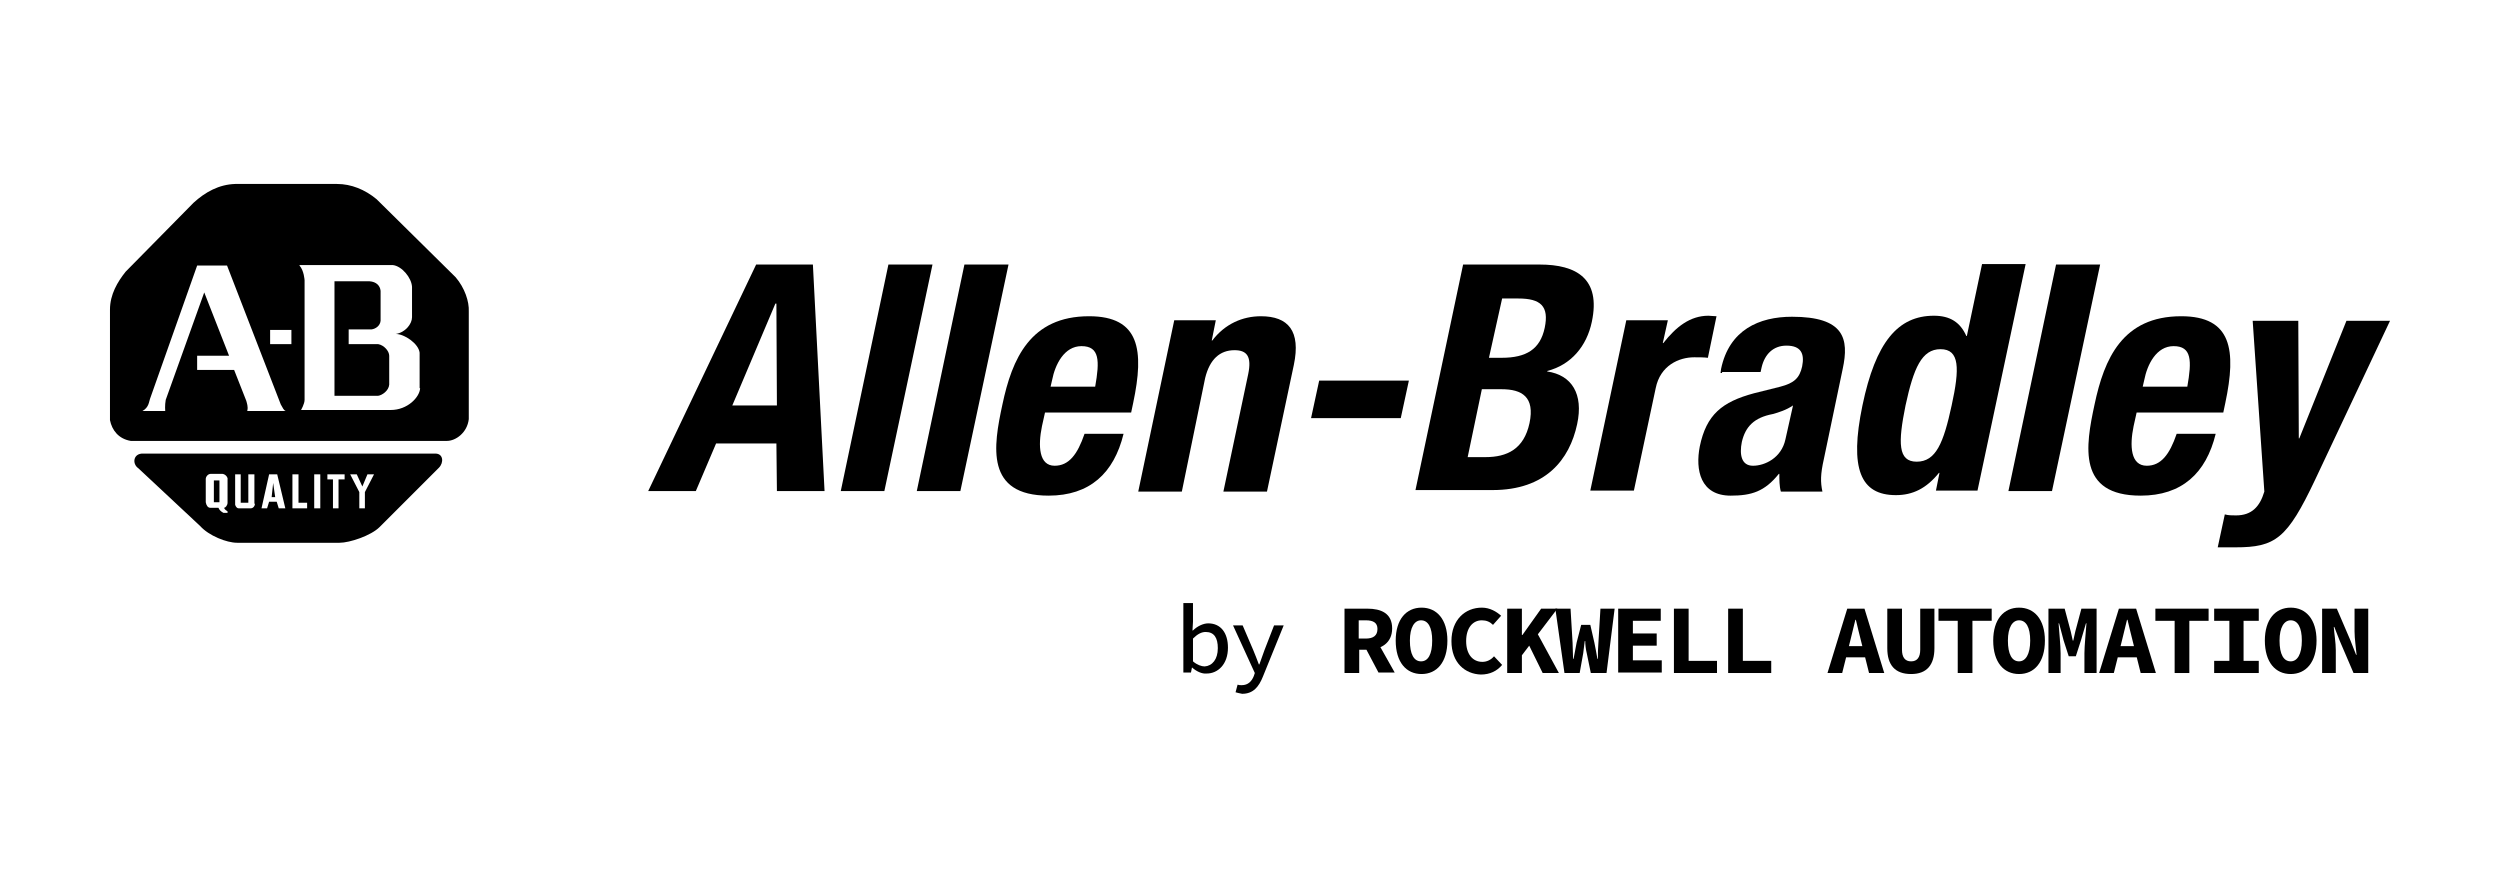 <?xml version="1.0" encoding="UTF-8"?>
<!-- Generator: Adobe Illustrator 24.0.1, SVG Export Plug-In . SVG Version: 6.00 Build 0)  -->
<svg xmlns="http://www.w3.org/2000/svg" xmlns:xlink="http://www.w3.org/1999/xlink" version="1.1" id="Layer_1" x="0px" y="0px" viewBox="0 0 493.3 173.1" style="enable-background:new 0 0 493.3 173.1;" xml:space="preserve">
<g>
	<g>
		<g>
			<path d="M89.9,54.7L74.3,39.3c-2.3-1.9-5-3-7.8-3H46.4c-3.2,0.1-5.9,1.6-8.2,3.7L24.8,53.6c-1.6,2-3.1,4.5-3.1,7.5v21.8     c0.4,2,1.7,3.7,4.1,4.1h62.4c1.7,0,4-1.6,4.3-4.3V61.5C92.6,59.5,91.7,56.8,89.9,54.7z M48.8,81c0.2-0.7-0.1-1.5-0.2-1.9L46.2,73     h-7.3v-2.8h6.3l-4.9-12.5l-7.6,21.2c-0.2,1.1-0.1,2.2-0.1,2.2h-4.5c1.3-0.7,1.3-1.9,1.5-2.4l9.3-26.3h5.9l10.6,27.4     c0.4,0.7,0.6,1.2,1,1.3H48.8z M57.5,67.9h-4.2v-2.8h4.2V67.9z M82.9,76.6c-0.1,1.8-2.5,4.3-5.8,4.3H59.4c0,0,0.7-1.2,0.7-2V55.3     c0,0-0.1-1.9-1-2.9v-0.1h18.4c1.8,0.2,3.7,2.5,3.8,4.3v6c0,1.3-1.3,3-3.2,3.3c1.7,0,4.5,1.9,4.7,3.7V76.6z"></path>
			<path d="M85.9,89.5H28.3c-2-0.1-2.3,2-1,2.9l12.2,11.4c1.7,1.9,5.2,3.3,7.3,3.3h20.2c2,0,6.2-1.4,7.9-3.1l11.7-11.7     C87.6,91.3,87.5,89.5,85.9,89.5z M44.9,94.6v4.6c0,0.5-0.4,1-0.7,1c0.2,0.4,0.4,0.5,0.7,0.7v0.3h-0.8c-0.4-0.2-0.8-0.5-1-1h-1.6     c-0.5,0-0.8-0.5-0.9-1.1v-4.6c0-0.4,0.4-1,1-1h2.3C44.6,93.6,45,94.3,44.9,94.6z M50.3,99.4c0,0.5-0.4,0.9-0.8,0.9h-2.4     c-0.4,0-0.6-0.4-0.7-0.7v-6h1.1v5.6h1.5v-5.6h1.2V99.4z M55,100.3L54.6,99h-1.5l-0.4,1.3h-1.1l1.5-6.7h1.6l1.6,6.7H55z      M60.6,100.3h-2.9v-6.7h1.2v5.6h1.7V100.3z M63.2,100.3H62v-6.7h1.2V100.3z M67.9,94.6h-1.1v5.7h-1.1v-5.7h-1.1v-1h3.4V94.6z      M72,97.1v3.2h-1.1v-3.2l-1.8-3.5h1.3l1.1,2.4l1-2.4h1.3L72,97.1z"></path>
			<path d="M74.6,67.9h-5.8V65h4.5c0.8-0.1,1.7-0.7,1.8-1.7v-5.9c-0.1-1-0.8-1.8-2.2-1.9H66v22.6h8.6c0.8-0.1,2.1-1,2.2-2.2v-5.7     C76.8,69.3,75.8,68.1,74.6,67.9z"></path>
			<rect x="42.2" y="94.8" width="1.1" height="4.3"></rect>
			<polygon points="53.6,98.1 54.3,98.1 53.9,95.3    "></polygon>
		</g>
		<path d="M149.2,52.2h11.2l2.3,44.7h-9.4l-0.1-9.4h-11.9l-4,9.4h-9.4L149.2,52.2z M144.5,80h8.8l-0.1-20.1H153L144.5,80z"></path>
		<polygon points="175.3,52.2 184,52.2 174.5,96.9 165.9,96.9   "></polygon>
		<polygon points="190.3,52.2 199,52.2 189.5,96.9 180.9,96.9   "></polygon>
		<path d="M206.2,81.4l-0.6,2.7c-0.8,3.9-0.6,7.8,2.5,7.8c2.8,0,4.5-2.2,5.9-6.3h7.7c-1.9,7.8-6.7,12.2-14.8,12.2    c-12.5,0-10.9-9.7-9.1-18c1.9-9,5.5-17.4,17.1-17.4c10,0,10.9,6.7,8.7,17.1l-0.4,1.9L206.2,81.4L206.2,81.4z M216.1,76.3    c0.9-5.1,0.9-8-2.7-8c-3.4,0-5.2,3.6-5.8,6.7l-0.3,1.3L216.1,76.3L216.1,76.3z"></path>
		<path d="M231.7,63.2h8.2l-0.8,4h0.1c2.5-3.3,6-4.8,9.6-4.8c5.4,0,7.9,2.9,6.5,9.6L250,97h-8.6l4.9-23.2c0.7-3.4-0.2-4.7-2.7-4.7    c-2.9,0-4.9,1.8-5.8,5.5L233.2,97h-8.6L231.7,63.2z"></path>
		<polygon points="278,75.1 276.4,82.5 258.7,82.5 260.3,75.1   "></polygon>
		<path d="M288.7,52.2h15.1c7.3,0,12.1,2.8,10.3,11.3c-1,4.8-4.1,8.5-8.8,9.7v0.1c4.8,0.7,7.2,4.4,5.9,10.4c-1.5,7-6.2,13-16.7,13    h-15.2L288.7,52.2z M293.8,70.6h2.5c4.9,0,7.6-1.7,8.5-5.9c0.9-4.3-0.8-5.8-5.2-5.8h-3.2L293.8,70.6z M289.6,90.2h3.5    c4.3,0,7.6-1.6,8.7-6.7c1.1-5.2-1.5-6.7-5.5-6.7h-3.9L289.6,90.2z"></path>
		<path d="M320.9,63.2h8.2l-1,4.5h0.1c2.5-3.2,5.3-5.4,8.9-5.4c0.5,0,1,0.1,1.6,0.1l-1.7,8.2c-0.8-0.1-1.8-0.1-2.7-0.1    c-3,0-6.7,1.6-7.6,6.1l-4.3,20.2h-8.6L320.9,63.2z"></path>
		<path d="M339.5,73.6l0.1-0.8c1.6-7.7,7.5-10.3,14-10.3c10.3,0,11.3,4.3,10,10.3l-3.7,17.7c-0.7,3.1-0.7,4.6-0.3,6.5h-8.2    c-0.3-1-0.3-2.4-0.3-3.5h-0.1c-2.8,3.5-5.4,4.3-9.5,4.3c-6,0-7-5.1-6.1-9.7c1.3-6.3,4.4-8.8,10.7-10.5l5.2-1.3    c2.7-0.7,3.8-1.7,4.3-4c0.5-2.5-0.2-4.1-3.1-4.1c-2.6,0-4.3,1.7-4.9,4.3l-0.2,0.9h-7.6V73.6z M353.8,80c-1.3,0.9-2.9,1.4-4,1.7    c-3.7,0.7-5.4,2.5-6.1,5.5c-0.5,2.5-0.1,4.7,2.2,4.7c2.3,0,5.6-1.5,6.4-5.2L353.8,80z"></path>
		<path d="M382.7,93.3h-0.1c-2.5,3.1-5.2,4.4-8.5,4.4c-7,0-9.2-5.2-6.6-17.7s7-17.7,14.1-17.7c3.2,0,5.2,1.3,6.4,4h0.1l3-14.2h8.6    l-9.5,44.7H382L382.7,93.3z M378.2,91.1c3.8,0,5.3-3.7,6.9-11.1c1.6-7.3,1.6-11.1-2.2-11.1c-3.7,0-5.3,3.7-6.9,11.1    C374.5,87.4,374.5,91.1,378.2,91.1"></path>
		<polygon points="405.7,52.2 414.4,52.2 404.9,96.9 396.3,96.9   "></polygon>
		<path d="M421.6,81.4l-0.6,2.7c-0.8,3.9-0.6,7.8,2.6,7.8c2.8,0,4.5-2.2,5.9-6.3h7.7c-1.9,7.8-6.7,12.2-14.8,12.2    c-12.5,0-10.9-9.7-9.1-18c1.9-9,5.5-17.4,17.1-17.4c10,0,10.9,6.7,8.7,17.1l-0.4,1.9L421.6,81.4L421.6,81.4z M431.6,76.3    c0.9-5.1,0.9-8-2.7-8c-3.4,0-5.2,3.6-5.8,6.7l-0.3,1.3L431.6,76.3L431.6,76.3z"></path>
		<path d="M439,101.5c0.7,0.2,1.4,0.2,2.2,0.2c3.1,0,4.7-1.7,5.6-4.7l-2.3-33.7h9l0.1,23.2h0.1l9.3-23.2h8.6l-14.8,31.4    c-5.5,11.6-7.8,13.3-15.7,13.3h-3.5L439,101.5z"></path>
	</g>
	<g>
		<path d="M235.2,131.7L235.2,131.7l-0.2,1h-1.5V119h1.9v3.7l-0.1,1.7h0.1c0.8-0.8,2-1.4,3-1.4c2.5,0,3.9,1.9,3.9,4.8    c0,3.3-2,5.1-4.2,5.1C237.2,133,236.1,132.5,235.2,131.7z M240.3,127.9c0-2-0.7-3.2-2.4-3.2c-0.8,0-1.6,0.4-2.5,1.3v4.5    c0.8,0.7,1.7,1,2.3,1C239.2,131.4,240.3,130.1,240.3,127.9z"></path>
		<path d="M243.8,136.6l0.4-1.5c0.3,0.1,0.5,0.1,0.8,0.1c1.3,0,2-0.8,2.4-1.8l0.2-0.6l-4.3-9.4h1.9l2.1,4.9c0.4,0.9,0.7,1.8,1.1,2.8    h0.1c0.3-0.9,0.7-1.9,1-2.8l1.9-4.9h1.9l-4.1,10.1c-0.8,2-1.9,3.4-4.1,3.4C244.6,136.8,244.1,136.7,243.8,136.6z"></path>
		<path d="M265.3,120.1h4.5c2.7,0,4.9,0.9,4.9,3.9c0,2.9-2.2,4.2-4.9,4.2h-1.6v4.6h-2.9V120.1z M269.5,126c1.5,0,2.3-0.6,2.3-1.9    c0-1.2-0.8-1.7-2.3-1.7h-1.4v3.6H269.5z M271.2,125.6l4,7.1h-3.2l-2.8-5.3L271.2,125.6z"></path>
		<path d="M275.4,126.4c0-4.2,2.1-6.5,5.1-6.5s5.1,2.3,5.1,6.5c0,4.3-2.1,6.6-5.1,6.6S275.4,130.7,275.4,126.4z M282.6,126.4    c0-2.6-0.8-4-2.2-4c-1.3,0-2.2,1.4-2.2,4c0,2.7,0.8,4.1,2.2,4.1C281.8,130.5,282.6,129.1,282.6,126.4z"></path>
		<path d="M286.4,126.5c0-4.2,2.7-6.6,6-6.6c1.6,0,2.9,0.8,3.8,1.6l-1.6,1.8c-0.6-0.6-1.3-0.9-2.2-0.9c-1.8,0-3.1,1.5-3.1,4.1    c0,2.6,1.3,4.1,3.2,4.1c0.9,0,1.7-0.4,2.3-1.1l1.6,1.7c-1,1.2-2.4,1.9-4.2,1.9C289.1,133,286.4,130.8,286.4,126.5z"></path>
		<path d="M297.4,120.1h2.9v5.2h0.1l3.7-5.2h3.2l-7,9.2v3.5h-2.9V120.1z M301.5,126.9l1.7-2.2l4.4,8.1h-3.2L301.5,126.9z"></path>
		<path d="M306.9,120.1h3l0.4,6.7c0,1.1,0.1,2,0.1,3.2h0.1c0.2-1.1,0.4-2.1,0.6-3.2l0.9-3.5h1.8l0.8,3.5c0.2,1,0.4,2,0.6,3.2h0.1    c0-1.2,0-2.1,0.1-3.2l0.4-6.7h2.8l-1.6,12.7h-3.1l-0.8-3.9c-0.2-0.8-0.3-1.7-0.3-2.4h-0.1c-0.1,0.8-0.2,1.6-0.3,2.4l-0.7,3.9h-3    L306.9,120.1z"></path>
		<path d="M319.3,120.1h8.4v2.4h-5.5v2.5h4.7v2.4h-4.7v2.9h5.7v2.4h-8.6V120.1z"></path>
		<path d="M330.3,120.1h2.9v10.3h5.6v2.4h-8.5V120.1z"></path>
		<path d="M341,120.1h2.9v10.3h5.6v2.4H341V120.1z"></path>
		<path d="M364.5,120.1h3.4l3.9,12.7h-3l-1.6-6.4c-0.3-1.3-0.7-2.7-1-4.1h-0.1c-0.3,1.3-0.7,2.8-1,4.1l-1.6,6.4h-2.9L364.5,120.1z     M363.2,127.5h6.1v2.2h-6.1V127.5z"></path>
		<path d="M372.4,127.9v-7.8h2.9v8.1c0,1.5,0.6,2.3,1.8,2.3c1.2,0,1.8-0.8,1.8-2.3v-8.1h2.8v7.8c0,3.3-1.5,5.1-4.6,5.1    C373.9,133,372.4,131.2,372.4,127.9z"></path>
		<path d="M386.3,122.5h-3.8v-2.4h10.5v2.4h-3.8v10.3h-2.9V122.5z"></path>
		<path d="M393.3,126.4c0-4.2,2.1-6.5,5.1-6.5s5.1,2.3,5.1,6.5c0,4.3-2.1,6.6-5.1,6.6S393.3,130.7,393.3,126.4z M400.6,126.4    c0-2.6-0.8-4-2.2-4c-1.3,0-2.2,1.4-2.2,4c0,2.7,0.8,4.1,2.2,4.1C399.7,130.5,400.6,129.1,400.6,126.4z"></path>
		<path d="M404.4,120.1h3l1.2,4.5l0.4,1.8h0.1l0.4-1.8l1.2-4.5h3v12.7h-2.4v-3.9c0-1.4,0.3-4.5,0.4-5.9h-0.1l-1,3.4l-1,3.1h-1.4    l-1-3.1l-0.9-3.4h-0.1c0.1,1.4,0.4,4.5,0.4,5.9v3.9h-2.4V120.1z"></path>
		<path d="M418.1,120.1h3.4l3.9,12.7h-3l-1.6-6.4c-0.3-1.3-0.7-2.7-1-4.1h-0.1c-0.3,1.3-0.7,2.8-1,4.1l-1.6,6.4h-2.9L418.1,120.1z     M416.8,127.5h6.1v2.2h-6.1V127.5z"></path>
		<path d="M429.1,122.5h-3.8v-2.4h10.5v2.4H432v10.3h-2.9V122.5z"></path>
		<path d="M436.9,130.4h3v-7.9h-3v-2.4h8.8v2.4h-3v7.9h3v2.4h-8.8V130.4z"></path>
		<path d="M446.9,126.4c0-4.2,2.1-6.5,5.1-6.5c3,0,5.1,2.3,5.1,6.5c0,4.3-2.1,6.6-5.1,6.6C449,133,446.9,130.7,446.9,126.4z     M454.2,126.4c0-2.6-0.8-4-2.2-4c-1.3,0-2.2,1.4-2.2,4c0,2.7,0.8,4.1,2.2,4.1C453.3,130.5,454.2,129.1,454.2,126.4z"></path>
		<path d="M458.2,120.1h2.9l2.7,6.3l1.1,2.8h0.1c-0.1-1.3-0.4-3.1-0.4-4.6v-4.5h2.7v12.7h-2.9l-2.7-6.3l-1.1-2.8h-0.1    c0.1,1.4,0.4,3.1,0.4,4.6v4.5h-2.7V120.1z"></path>
	</g>
</g>
</svg>
